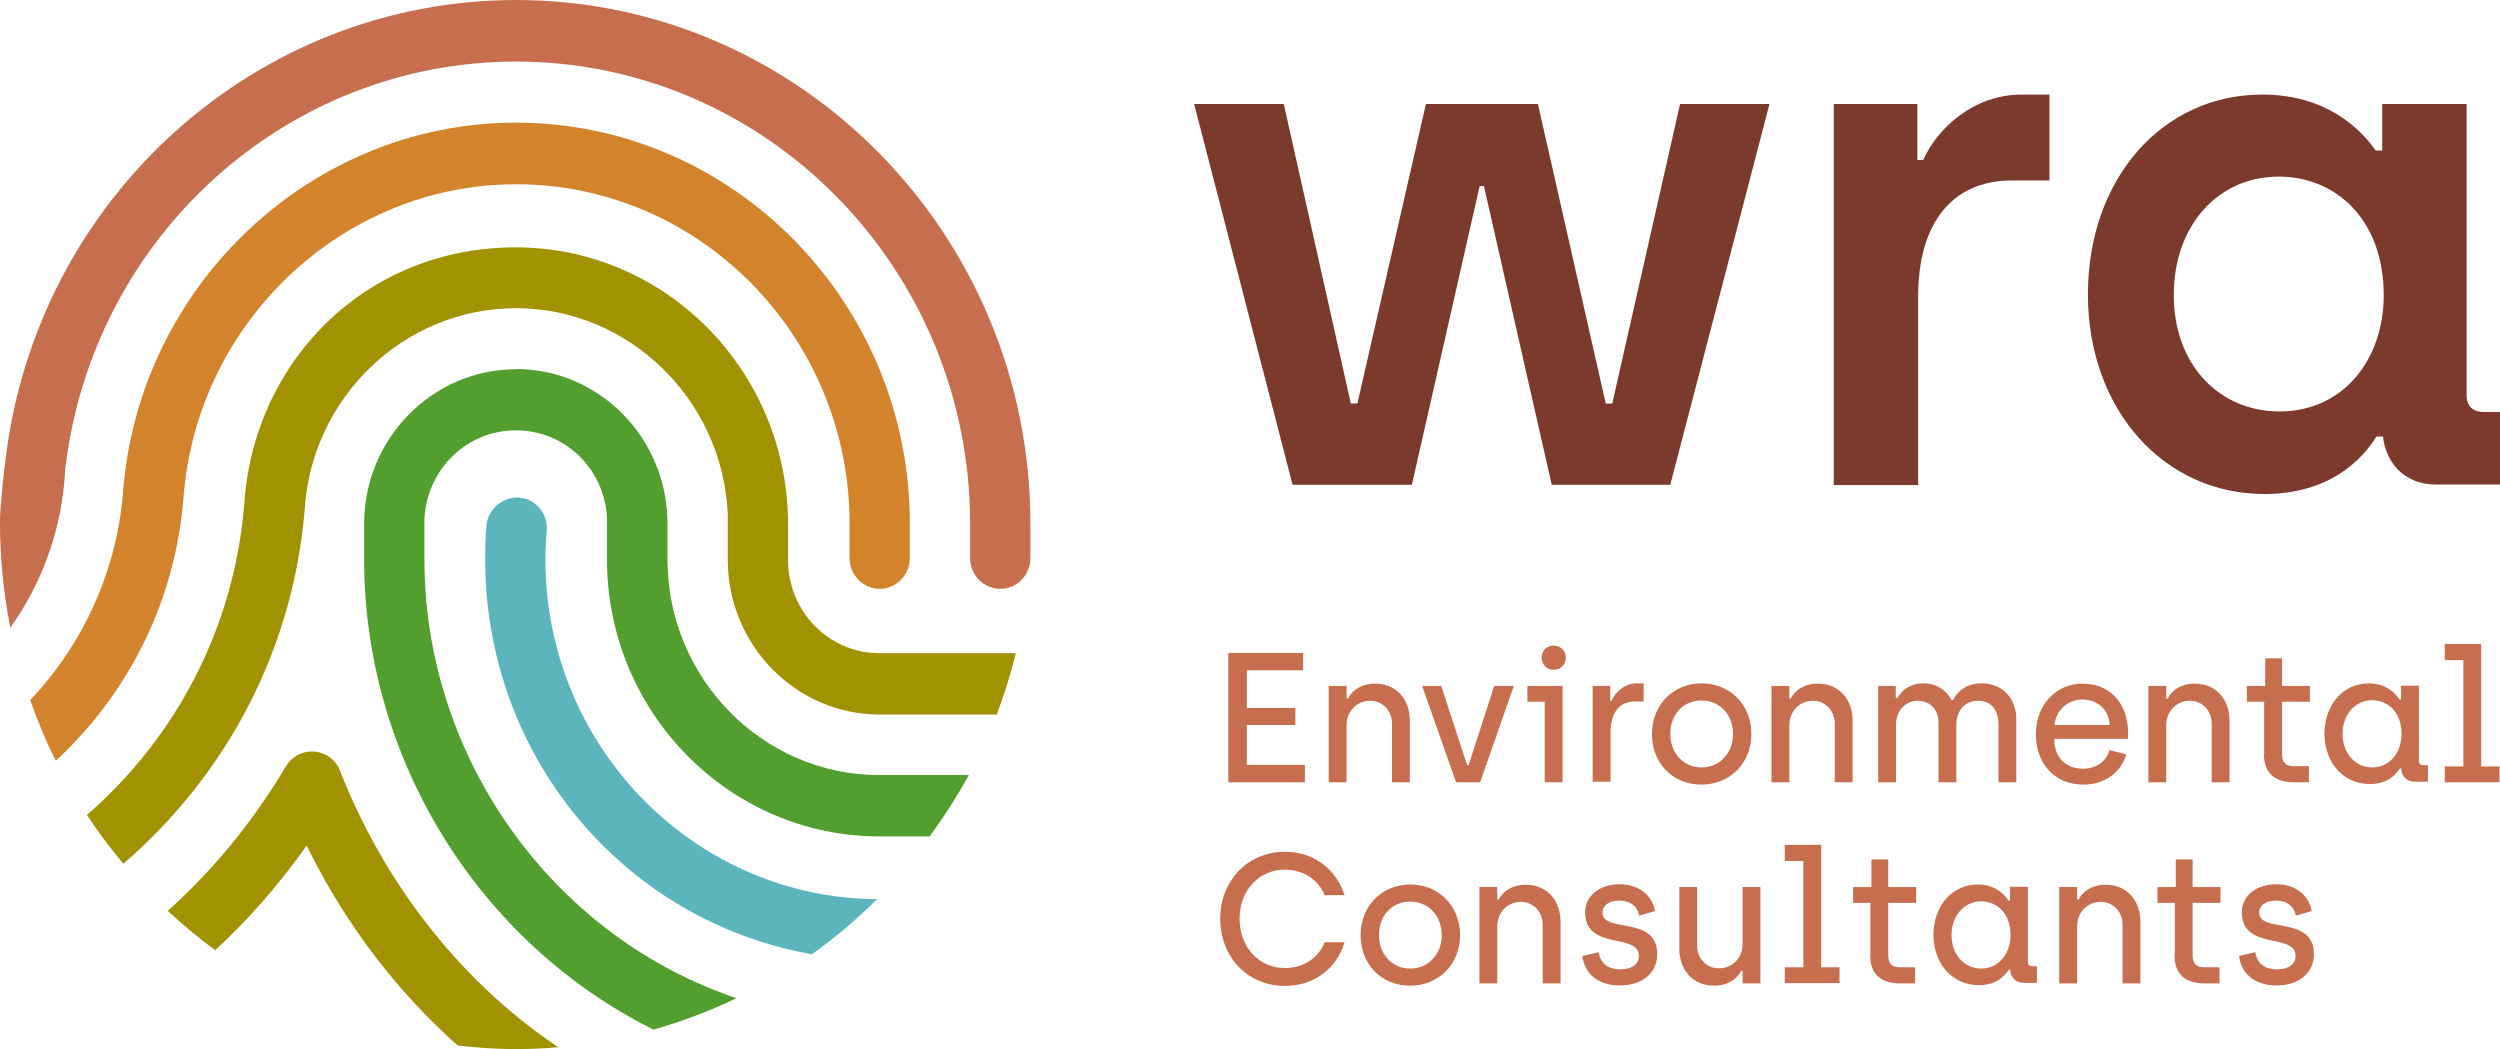 <svg width="224" height="94" viewBox="0 0 224 94" fill="none" xmlns="http://www.w3.org/2000/svg">
<path d="M46.24 33.086C38.747 33.086 32.627 39.292 32.627 46.94V50.145C32.627 67.891 42.797 84.401 58.548 92.255C61.113 91.522 63.611 90.583 65.973 89.438C65.501 89.278 65.006 89.095 64.533 88.912C48.805 82.935 38.027 67.342 38.027 50.122V46.505C38.252 42.039 41.83 38.559 46.217 38.559C50.605 38.559 54.093 41.948 54.385 46.298V50.122C54.385 63.815 65.343 74.944 78.799 74.944H83.299C84.649 73.089 85.797 71.28 86.81 69.448H78.799C68.336 69.448 59.808 60.77 59.808 50.122V46.917C59.808 39.292 53.733 33.063 46.217 33.063L46.24 33.086Z" fill="#529E2F"/>
<path d="M46.308 44.582C44.935 44.582 43.698 45.704 43.585 47.101C43.495 48.131 43.473 49.139 43.473 50.146C43.473 67.663 55.781 82.501 72.747 85.501C74.817 84.035 76.775 82.364 78.597 80.555C78.417 80.555 78.237 80.555 78.035 80.555C61.901 80.165 48.873 66.678 48.873 50.146C48.873 49.299 48.918 48.429 48.986 47.559C49.053 46.826 48.828 46.116 48.355 45.544C47.883 44.971 47.23 44.651 46.51 44.582C46.443 44.582 46.375 44.582 46.33 44.582H46.308Z" fill="#5CB5BD"/>
<path d="M7.785 73.02C8.753 74.486 9.855 75.951 11.048 77.394C20.476 69.265 26.259 58.022 27.294 45.726C27.901 35.582 36.227 27.614 46.24 27.614C56.253 27.614 64.736 35.697 65.209 46.047V50.168C65.209 57.793 71.306 64.022 78.822 64.022H89.307C89.982 62.258 90.545 60.426 91.017 58.526H78.799C74.276 58.526 70.609 54.794 70.609 50.191V46.985C70.609 33.292 59.673 22.164 46.217 22.164C32.762 22.164 22.659 32.354 21.871 45.36C20.948 56.099 15.953 65.922 7.74 73.066L7.785 73.02Z" fill="#A09200"/>
<path d="M40.997 93.674C44.35 94.063 46.983 94.086 50.02 93.834C49.323 93.353 48.625 92.873 47.928 92.346C40.277 86.599 34.157 78.47 30.467 69.059C30.084 68.074 29.207 67.433 28.172 67.341C27.091 67.273 26.169 67.754 25.629 68.647C22.659 73.638 19.081 77.989 15.031 81.607C16.403 82.889 17.843 84.08 19.284 85.133C22.096 82.546 24.706 79.592 27.046 76.363L27.474 75.768L27.811 76.432C31.142 83.026 35.574 88.82 40.975 93.651L40.997 93.674Z" fill="#A09200"/>
<path d="M2.723 62.762C3.398 64.686 4.163 66.518 4.995 68.166C11.701 61.961 15.751 53.58 16.448 44.513C17.664 28.805 30.759 16.509 46.24 16.509C62.711 16.509 76.122 30.156 76.122 46.917V50.008C76.122 51.52 77.337 52.756 78.822 52.756C80.307 52.756 81.522 51.52 81.522 50.008V46.917C81.522 27.11 65.681 10.99 46.218 10.99C27.924 10.99 12.466 25.508 11.026 44.055C10.486 51.016 7.538 57.633 2.7 62.739L2.723 62.762Z" fill="#D3832B"/>
<path d="M0.068 45.223C0.023 45.796 0 46.368 0 46.941C0 49.986 0.315 53.1 0.923 56.237C3.893 52.093 5.603 47.17 5.85 41.972C8.325 21.181 25.674 5.518 46.24 5.518C68.674 5.518 86.922 24.089 86.922 46.918V50.009C86.922 51.52 88.138 52.757 89.623 52.757C91.108 52.757 92.3 51.543 92.323 50.032V46.918C92.323 21.043 71.644 0 46.218 0C22.884 0.023 3.195 17.815 0.473 41.377C0.338 42.384 0.18 43.781 0.09 45.2L0.068 45.223Z" fill="#C66E4E"/>
<path d="M106.971 9.32H115.027L121.034 36.157H121.62L127.762 9.32H137.798L143.873 36.157H144.458L150.534 9.32H158.544L149.656 43.438H139.036L132.96 16.671H132.578L126.502 43.438H115.814L106.994 9.32H106.971Z" fill="#7C3A2D"/>
<path d="M164.305 9.321H171.798V14.335H172.315C173.598 11.473 176.86 8.474 181.136 8.474H183.633V16.167H180.303C174.79 16.167 171.865 20.129 171.865 26.586V43.462H164.305V9.321Z" fill="#7C3A2D"/>
<path d="M187.076 26.38C187.076 16.03 193.736 8.474 202.692 8.474C208.317 8.474 211.4 11.405 212.862 13.488H213.447V9.321H221.008V35.425C221.008 36.34 221.525 36.913 222.538 36.913H224V43.416H218.307C215.292 43.416 213.762 41.332 213.515 39.111H212.93C211.647 41.195 208.699 44.263 202.894 44.263C193.871 44.263 187.076 36.707 187.076 26.357V26.38ZM213.582 26.448C213.582 19.671 209.284 15.824 204.177 15.824C198.799 15.824 194.771 20.129 194.771 26.448C194.771 32.768 198.934 36.867 204.244 36.867C209.937 36.867 213.582 32.242 213.582 26.448Z" fill="#7C3A2D"/>
<path d="M110.076 58.505H116.759V60.062H111.719V63.428H116.062V64.962H111.719V68.534H116.917V70.091H110.054V58.528L110.076 58.505Z" fill="#C66E4E"/>
<path d="M119.054 61.459H120.652V62.581H120.787C121.147 61.848 121.979 61.253 123.217 61.253C125.13 61.253 126.322 62.696 126.322 64.55V70.091H124.725V64.848C124.725 63.634 123.847 62.787 122.767 62.787C121.574 62.787 120.652 63.726 120.652 64.985V70.091H119.054V61.459Z" fill="#C66E4E"/>
<path d="M127.424 61.458H129.134L131.452 68.556H131.587L133.882 61.458H135.637L132.622 70.091H130.462L127.424 61.458Z" fill="#C66E4E"/>
<path d="M138.405 62.878H136.853V61.459H140.003V70.091H138.405V62.878ZM138.135 58.917C138.135 58.322 138.585 57.841 139.215 57.841C139.845 57.841 140.295 58.322 140.295 58.917C140.295 59.535 139.845 60.016 139.215 60.016C138.585 60.016 138.135 59.535 138.135 58.917Z" fill="#C66E4E"/>
<path d="M142.681 61.459H144.278V62.809H144.391C144.683 62.077 145.516 61.23 146.663 61.23H147.271V62.855H146.461C144.998 62.855 144.301 64 144.301 65.626V70.045H142.703V61.413L142.681 61.459Z" fill="#C66E4E"/>
<path d="M148.013 65.763C148.013 63.176 149.903 61.23 152.468 61.23C155.034 61.23 156.924 63.176 156.924 65.763C156.924 68.351 155.034 70.297 152.446 70.297C149.858 70.297 148.013 68.374 148.013 65.763ZM155.281 65.763C155.281 64.046 154.111 62.764 152.446 62.764C150.781 62.764 149.656 64.069 149.656 65.763C149.656 67.458 150.826 68.763 152.446 68.763C154.066 68.763 155.281 67.504 155.281 65.763Z" fill="#C66E4E"/>
<path d="M158.724 61.459H160.322V62.581H160.457C160.817 61.848 161.649 61.253 162.887 61.253C164.799 61.253 165.992 62.696 165.992 64.55V70.091H164.394V64.848C164.394 63.634 163.517 62.787 162.437 62.787C161.244 62.787 160.322 63.726 160.322 64.985V70.091H158.724V61.459Z" fill="#C66E4E"/>
<path d="M168.264 61.459H169.862V62.558H169.997C170.379 61.871 171.122 61.23 172.314 61.23C173.507 61.23 174.385 61.825 174.857 62.718H174.992C175.51 61.733 176.41 61.23 177.58 61.23C179.425 61.23 180.662 62.581 180.662 64.412V70.091H179.065V64.962C179.065 63.519 178.345 62.787 177.242 62.787C176.14 62.787 175.285 63.565 175.285 64.985V70.091H173.687V64.733C173.687 63.519 172.877 62.787 171.819 62.787C170.762 62.787 169.884 63.657 169.884 64.939V70.091H168.287V61.459H168.264Z" fill="#C66E4E"/>
<path d="M182.417 65.787C182.417 63.062 184.308 61.253 186.58 61.253C189.168 61.253 190.675 63.131 190.675 65.695V66.199H184.06C184.06 67.893 185.095 68.878 186.67 68.878C187.728 68.878 188.718 68.283 189.01 67.206L190.518 67.596C190 69.29 188.515 70.298 186.67 70.298C184.083 70.298 182.417 68.42 182.417 65.787ZM189.033 64.962C188.943 63.497 187.863 62.673 186.58 62.673C185.298 62.673 184.195 63.634 184.083 64.962H189.033Z" fill="#C66E4E"/>
<path d="M192.498 61.459H194.096V62.581H194.231C194.591 61.848 195.423 61.253 196.661 61.253C198.573 61.253 199.766 62.696 199.766 64.55V70.091H198.168V64.848C198.168 63.634 197.291 62.787 196.211 62.787C195.018 62.787 194.096 63.726 194.096 64.985V70.091H192.498V61.459Z" fill="#C66E4E"/>
<path d="M202.871 67.549V62.878H201.319V61.458H202.961V58.985H204.469V61.458H206.967V62.878H204.469V67.549C204.469 68.328 204.784 68.648 205.527 68.648H206.877V70.091H205.504C203.906 70.091 202.849 69.335 202.849 67.572L202.871 67.549Z" fill="#C66E4E"/>
<path d="M208.271 65.763C208.271 63.176 209.914 61.23 212.254 61.23C213.897 61.23 214.684 62.214 214.999 62.672H215.134V61.436H216.732V68.168C216.732 68.442 216.889 68.557 217.16 68.557H217.542V70.045H216.394C215.697 70.045 215.157 69.587 215.157 68.855H215.044C214.752 69.267 214.032 70.251 212.344 70.251C209.982 70.251 208.271 68.351 208.271 65.718V65.763ZM215.179 65.763C215.179 63.84 213.987 62.741 212.524 62.741C211.062 62.741 209.892 64 209.892 65.763C209.892 67.526 211.062 68.763 212.547 68.763C214.144 68.763 215.179 67.389 215.179 65.763Z" fill="#C66E4E"/>
<path d="M219.05 68.671H220.715V59.146H219.05V57.703H222.313V68.671H223.955V70.091H219.05V68.671Z" fill="#C66E4E"/>
<path d="M109.333 82.318C109.333 78.929 111.786 76.318 115.139 76.318C117.704 76.318 119.729 77.875 120.472 80.211H118.694C118.131 78.814 116.759 77.921 115.139 77.921C112.776 77.921 111.066 79.799 111.066 82.318C111.066 84.836 112.776 86.737 115.139 86.737C116.736 86.737 118.131 85.867 118.694 84.424H120.472C119.752 86.829 117.681 88.34 115.139 88.34C111.786 88.34 109.333 85.752 109.333 82.318Z" fill="#C66E4E"/>
<path d="M121.912 83.784C121.912 81.196 123.802 79.25 126.367 79.25C128.932 79.25 130.822 81.196 130.822 83.784C130.822 86.371 128.932 88.318 126.344 88.318C123.757 88.318 121.912 86.394 121.912 83.784ZM129.18 83.784C129.18 82.067 128.009 80.784 126.344 80.784C124.679 80.784 123.554 82.089 123.554 83.784C123.554 85.478 124.724 86.783 126.344 86.783C127.964 86.783 129.18 85.524 129.18 83.784Z" fill="#C66E4E"/>
<path d="M132.555 79.478H134.152V80.6H134.287C134.647 79.868 135.48 79.272 136.717 79.272C138.63 79.272 139.823 80.715 139.823 82.57V88.111H138.225V82.867C138.225 81.654 137.347 80.807 136.267 80.807C135.075 80.807 134.152 81.745 134.152 83.005V88.111H132.555V79.478Z" fill="#C66E4E"/>
<path d="M141.758 85.662L143.243 85.318C143.4 86.349 144.098 86.853 145.178 86.853C146.258 86.853 146.843 86.372 146.843 85.639C146.843 83.555 142.028 85.204 142.028 81.746C142.028 80.281 143.288 79.228 145.133 79.228C146.686 79.228 148.013 80.075 148.283 81.632L146.866 82.044C146.708 81.174 146.033 80.693 145.088 80.693C144.143 80.693 143.58 81.151 143.58 81.769C143.58 83.647 148.486 81.975 148.486 85.502C148.486 87.173 147.158 88.295 145.133 88.295C143.265 88.295 141.983 87.311 141.78 85.662H141.758Z" fill="#C66E4E"/>
<path d="M150.465 85.02V79.478H152.063V84.722C152.063 85.936 152.94 86.76 154.021 86.76C155.213 86.76 156.136 85.844 156.136 84.585V79.478H157.733V88.111H156.136V86.989H156.001C155.641 87.722 154.808 88.317 153.571 88.317C151.658 88.317 150.465 86.874 150.465 85.02Z" fill="#C66E4E"/>
<path d="M159.916 86.668H161.581V77.143H159.916V75.7H163.179V86.668H164.821V88.088H159.916V86.668Z" fill="#C66E4E"/>
<path d="M167.589 85.57V80.898H166.037V79.479H167.679V77.006H169.187V79.479H171.684V80.898H169.187V85.57C169.187 86.348 169.502 86.669 170.244 86.669H171.594V88.111H170.222C168.624 88.111 167.567 87.356 167.567 85.593L167.589 85.57Z" fill="#C66E4E"/>
<path d="M173.237 83.784C173.237 81.196 174.88 79.25 177.22 79.25C178.863 79.25 179.65 80.235 179.965 80.693H180.1V79.456H181.698V86.188C181.698 86.463 181.855 86.577 182.125 86.577H182.508V88.066H181.36C180.663 88.066 180.123 87.608 180.123 86.875H180.01C179.718 87.287 178.998 88.272 177.31 88.272C174.947 88.272 173.237 86.371 173.237 83.738V83.784ZM180.145 83.784C180.145 81.86 178.953 80.761 177.49 80.761C176.027 80.761 174.857 82.021 174.857 83.784C174.857 85.547 176.027 86.783 177.513 86.783C179.11 86.783 180.145 85.41 180.145 83.784Z" fill="#C66E4E"/>
<path d="M184.51 79.478H186.108V80.6H186.243C186.603 79.868 187.435 79.272 188.673 79.272C190.586 79.272 191.778 80.715 191.778 82.57V88.111H190.181V82.867C190.181 81.654 189.303 80.807 188.223 80.807C187.03 80.807 186.108 81.745 186.108 83.005V88.111H184.51V79.478Z" fill="#C66E4E"/>
<path d="M194.861 85.57V80.898H193.309V79.479H194.951V77.006H196.459V79.479H198.956V80.898H196.459V85.57C196.459 86.348 196.774 86.669 197.516 86.669H198.866V88.111H197.494C195.896 88.111 194.839 87.356 194.839 85.593L194.861 85.57Z" fill="#C66E4E"/>
<path d="M200.599 85.662L202.084 85.318C202.241 86.349 202.939 86.853 204.019 86.853C205.099 86.853 205.684 86.372 205.684 85.639C205.684 83.555 200.869 85.204 200.869 81.746C200.869 80.281 202.129 79.228 203.974 79.228C205.526 79.228 206.854 80.075 207.124 81.632L205.706 82.044C205.549 81.174 204.874 80.693 203.929 80.693C202.984 80.693 202.421 81.151 202.421 81.769C202.421 83.647 207.327 81.975 207.327 85.502C207.327 87.173 205.999 88.295 203.974 88.295C202.106 88.295 200.824 87.311 200.621 85.662H200.599Z" fill="#C66E4E"/>
</svg>

